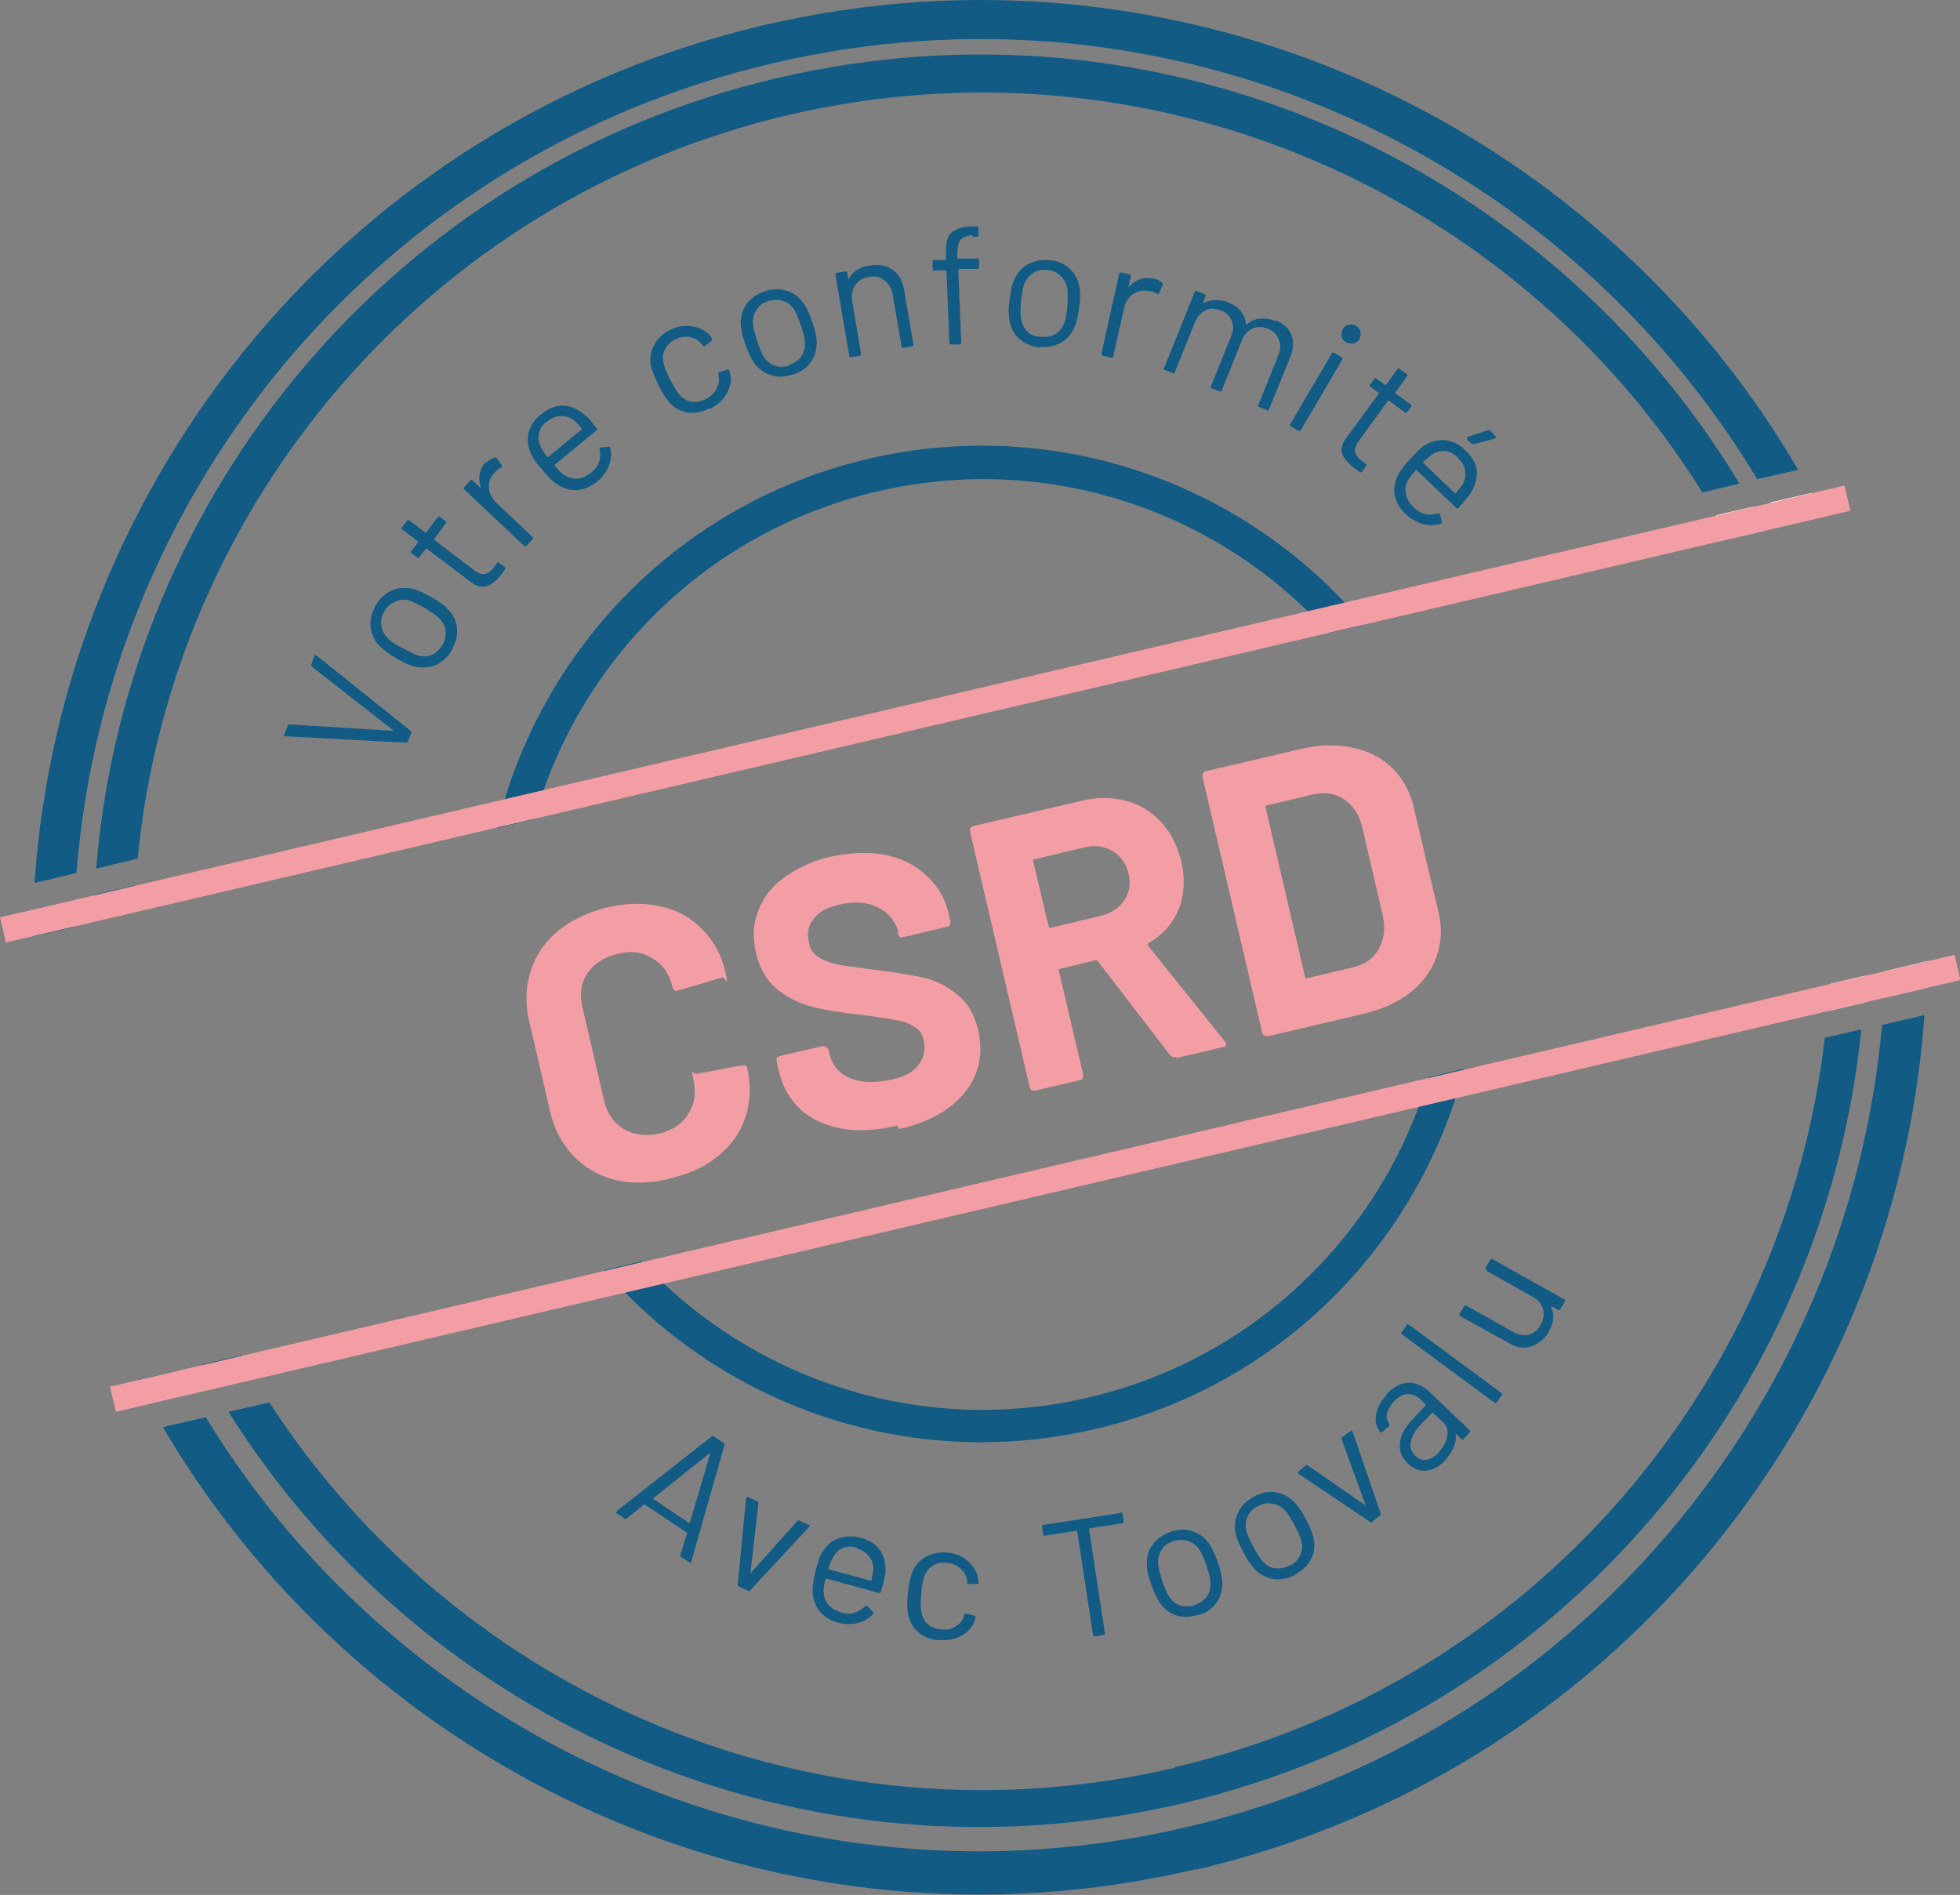 <!--?xml version="1.0" encoding="UTF-8"?--><svg id="Calque_1" data-name="Calque 1" xmlns="http://www.w3.org/2000/svg" version="1.1" viewBox="0 0 397.2 384">
  <rect x="0" y="0" width="397.2" height="384" fill="#808080" stroke="none"/>
  <defs>
    <style>
      .cls-1 {
        fill: #115b85;
      }

      .cls-1, .cls-2, .cls-3, .cls-4 {
        stroke-width: 0px;
      }

      .cls-2 {
        fill: #f39ea5;
      }

      .cls-3 {
        fill: #115b85;
      }

      .cls-4 {
        fill: #fff;
      }
    </style>
  </defs>
  <path class="cls-1" d="M242.3,378.9c83.9-19.6,141.9-91.5,147.7-173.2l-8.6,2c-6.8,76.8-61.9,144.1-141.1,162.6-79.2,18.5-158.4-17.2-198.6-83.1l-8.7,2c41.5,70.6,125.4,109.3,209.3,89.6Z"></path>
  <path class="cls-4" d="M390.5,194.8c0,1.8,0,3.6-.2,5.4l-8.5,2c.1-1.8.2-3.6.2-5.4l8.4-2Z"></path>
  <path class="cls-4" d="M369.6,104.7c-.8-1.6-1.7-3.2-2.5-4.8l-8.3,1.9c.9,1.6,1.7,3.2,2.6,4.8l8.2-1.9Z"></path>
  <path class="cls-4" d="M357.8,107.5c-.8-1.6-1.7-3.2-2.6-4.8l-7.4,1.7c.9,1.6,1.8,3.2,2.7,4.8l7.3-1.7Z"></path>
  <path class="cls-1" d="M49,274.7c.9,1.6,1.8,3.2,2.8,4.7l-8.2,1.9c-.9-1.6-1.8-3.2-2.7-4.8l8.2-1.9Z"></path>
  <path class="cls-1" d="M27.1,184.9c0-1.8.2-3.6.3-5.5l-8.3,1.9c0,1.8-.2,3.6-.2,5.4l8.2-1.9Z"></path>
  <path class="cls-1" d="M14.9,187.8c0-1.8,0-3.6.2-5.4l-8.4,2c0,1.8-.1,3.6-.1,5.4l8.3-1.9Z"></path>
  <path class="cls-1" d="M27.8,279.7c.8,1.6,1.7,3.2,2.5,4.8l8.6-2c-.9-1.6-1.8-3.2-2.6-4.8l-8.6,2Z"></path>
  <path class="cls-4" d="M370.8,199.4c0,1.8-.2,3.7-.4,5.5l7.3-1.7c.1-1.8.2-3.6.3-5.5l-7.2,1.7Z"></path>
  <path class="cls-1" d="M238.2,358.2c-72.6,17-145.3-14.8-183.6-74l-8.3,1.9c39.7,63.2,116.4,97.3,193.1,79.4,76.7-18,130.3-82.6,137.8-156.9l-7.4,1.7c-8.1,70.1-59,130.8-131.7,147.8Z"></path>
  <path class="cls-1" d="M7,178.9C12.6,97,70.7,24.8,154.8,5.1c84.1-19.7,168.2,19.2,209.6,90.1l-8.3,1.9C316.1,30.5,236.4-5.9,156.7,12.8,76.9,31.4,21.6,99.4,15.5,176.9l-8.4,2Z"></path>
  <path class="cls-1" d="M19.5,175.9C25.7,100.3,79.7,34,157.6,15.8s155.7,17.2,194.9,82.2l-7.5,1.8C307.1,39,233.4,6.1,159.8,23.3,86.2,40.6,34.8,102.7,27.9,174l-8.4,2Z"></path>
  <path class="cls-3" d="M296.7,216.7c-9.2,35.1-37,64.1-74.8,72.9-37.8,8.8-75.6-4.8-99.4-32.2l7.5-1.8c22.3,23.9,56.5,35.6,90.6,27.6s59.6-33.6,68.9-64.9l7.1-1.7Z"></path>
  <path class="cls-3" d="M276.5,126.6c-23.7-28.4-62.2-42.6-100.6-33.6-38.4,9-66.6,38.9-75.2,74.8l7.6-1.8c9-32,34.7-58.2,69.4-66.4,34.7-8.1,69.3,4,91.6,28.7l7.3-1.7Z"></path>
  <path class="cls-2" d="M1.2,191l373.8-87.5-1.2-5.1L0,185.9l1.2,5.1Z"></path>
  <path class="cls-2" d="M23.5,286.1l373.8-87.5-1.2-5.1L22.3,281l1.2,5.1Z"></path>
  <path class="cls-2" d="M135.6,238.9c-4,.9-7.7,1-11,.2-3.4-.9-6.2-2.5-8.5-5-2.3-2.4-3.9-5.5-4.7-9.2l-4.1-17.7c-.9-3.7-.8-7.1.2-10.3,1-3.2,2.8-5.9,5.5-8.2,2.7-2.2,6-3.8,10-4.8,3.9-.9,7.6-1,10.9-.2,3.4.7,6.2,2.3,8.4,4.6,2.3,2.3,3.9,5.2,4.7,8.7s-.1.8-.7,1.1l-8.8,2.6h-.2c-.5.2-.8,0-1-.6-.6-2.7-2-4.7-4.1-5.9-2-1.3-4.4-1.6-7.1-.9s-4.8,2-6.1,4c-1.3,2-1.6,4.4-.9,7.1l4.3,18.5c.6,2.7,1.9,4.6,4,5.9,2.1,1.2,4.5,1.5,7.2.9s4.7-2,5.9-4c1.3-2,1.6-4.4,1-7s.1-.9.7-1.1l9.1-1.7c.3,0,.5,0,.7,0,.2.1.4.3.4.5.8,3.5.7,6.8-.3,9.9-1,3.1-2.8,5.7-5.5,7.9-2.6,2.2-5.9,3.7-9.8,4.6Z"></path>
  <path class="cls-2" d="M181.8,228.1c-4.1,1-7.8,1.2-11.2.6-3.4-.6-6.2-1.9-8.4-3.9-2.2-2.1-3.7-4.7-4.4-7.9l-.4-1.7c0-.3,0-.5,0-.7s.4-.4.6-.5l8.7-2c.3,0,.5,0,.7.2.2.1.4.3.5.5l.3,1.2c.5,2,1.8,3.6,4.1,4.6,2.2.9,4.9,1,8.2.3s4.6-1.7,5.7-3.1c1.1-1.5,1.4-3.1,1-4.8s-.9-2.2-1.9-2.8c-1-.7-2.3-1.2-3.9-1.4-1.5-.3-4-.7-7.3-1.1-3.7-.4-6.9-.9-9.6-1.6-2.6-.7-5-1.9-7.1-3.6-2.1-1.8-3.5-4.2-4.2-7.3s-.6-5.9.5-8.6c1-2.7,2.8-5,5.4-6.8s5.6-3.3,9.3-4.1,7.5-1,10.8-.4c3.4.7,6.2,2,8.5,4.2,2.3,2,3.9,4.7,4.6,8l.3,1.2c0,.3,0,.5-.1.8s-.3.3-.6.4l-8.8,2.1c-.3,0-.5,0-.7,0-.2-.2-.3-.4-.4-.6v-.6c-.6-2.1-2-3.8-4.1-4.8-2.1-1.1-4.7-1.3-7.7-.6s-4.2,1.5-5.3,2.9c-1.1,1.3-1.4,2.9-1,4.7s.9,2.3,1.9,3c1,.7,2.4,1.2,4.1,1.6,1.7.3,4.4.6,7.9,1.1,3.9.5,7.1,1,9.3,1.5,2.3.5,4.6,1.6,6.7,3.3,2.2,1.6,3.6,4,4.4,7.2,1.1,4.8.3,9-2.6,12.7-2.9,3.6-7.3,6.1-13.4,7.5Z"></path>
  <path class="cls-2" d="M238.3,214.2c-.5.1-.9,0-1.2-.4l-14.6-19c-.2-.2-.3-.2-.5-.2l-7.1,1.7c-.3,0-.4.2-.3.5l4.9,20.9c0,.3,0,.5-.1.8-.1.2-.3.3-.6.4l-9,2.1c-.3,0-.5,0-.7,0-.2-.2-.3-.4-.4-.6l-12.1-51.8c0-.3,0-.5,0-.7.2-.3.4-.4.6-.5l21.9-5.1c3.3-.8,6.3-.8,9.1,0,2.8.7,5.2,2.2,7.1,4.3,2,2.1,3.3,4.8,4.1,8s.6,6.7-.5,9.6c-1.2,2.9-3.2,5.2-6.1,6.9-.2.2-.3.4-.1.6l15.5,19.3c.2.2.2.3.3.4,0,.4-.1.7-.7.8l-9.4,2.2ZM209.7,174.1c-.3,0-.4.2-.3.5l3.1,13.1c0,.3.2.4.5.3l10-2.4c2.1-.5,3.7-1.5,4.8-3.1,1.1-1.6,1.4-3.4.9-5.5s-1.6-3.5-3.2-4.5c-1.6-1-3.5-1.3-5.7-.8l-10,2.4Z"></path>
  <path class="cls-2" d="M256.9,209.9c-.3,0-.5,0-.7,0-.2-.2-.3-.4-.4-.6l-12.1-51.8c0-.3,0-.5,0-.7.2-.3.4-.4.6-.5l19.2-4.5c3.8-.9,7.3-1,10.5-.3,3.2.6,5.9,2,8.1,4.1,2.2,2.1,3.6,4.7,4.4,8l5,21.2c.8,3.2.6,6.2-.4,9.1-1,2.8-2.8,5.3-5.4,7.3-2.6,2-5.7,3.4-9.6,4.3l-19.2,4.5ZM264.5,197.9c0,.3.2.4.5.3l9.3-2.2c2.4-.6,4.1-1.8,5.1-3.7,1.1-1.9,1.4-4.2.8-6.9l-4.1-17.6c-.6-2.7-1.9-4.6-3.7-5.8-1.8-1.2-3.9-1.6-6.4-1l-9.2,2.2c-.3,0-.4.2-.3.5l8,34.4Z"></path>
  <path class="cls-1" d="M82.6,150.2c0,.2-.2.3-.4.3l-24.4-1.3h-.1c-.1,0-.2-.2-.1-.4l.7-1.7c0-.2.2-.3.4-.3l20.9,1.3c0,0,0,0,.1,0,0,0,0,0,0-.1l-16.5-12.9c-.1-.1-.2-.3-.1-.5l.6-1.7c0-.2.2-.3.4-.1l19.1,15.3c.1.1.2.3.1.5l-.7,1.8Z"></path>
  <path class="cls-1" d="M91.6,131.7c-.8,1.4-1.9,2.4-3.2,3-1.3.6-2.7.7-4.2.4-1.1-.2-2.4-.8-3.9-1.7-1.5-.9-2.6-1.7-3.4-2.5-1-1.1-1.6-2.4-1.8-3.8-.1-1.4.2-2.9,1-4.4.8-1.4,1.9-2.4,3.2-3,1.3-.6,2.7-.7,4.2-.4,1,.2,2.3.8,3.9,1.7,1.6.9,2.7,1.7,3.4,2.5,1.1,1.1,1.7,2.4,1.8,3.8.2,1.4-.2,2.8-1,4.3ZM89.7,130.7c.5-.9.7-1.9.6-2.9-.1-1-.6-1.8-1.4-2.6-.6-.6-1.6-1.2-2.8-2-1.3-.7-2.3-1.2-3.1-1.5-1-.3-2-.2-2.9.2-.9.4-1.7,1-2.2,2-.6,1-.8,1.9-.6,2.9.1,1,.6,1.8,1.3,2.6.6.6,1.6,1.2,2.9,1.9,1.3.7,2.3,1.2,3.1,1.5,1,.3,2,.3,2.9-.1.9-.4,1.6-1.1,2.2-2.1Z"></path>
  <path class="cls-1" d="M90.3,105.6c.2.1.2.3,0,.5l-2.3,3.1c0,0,0,.1,0,.2l8,6.1c.9.7,1.6.9,2.3.8.6-.1,1.3-.6,1.9-1.5l.5-.7c.1-.2.3-.2.5,0l1.1.8c.2.1.2.3,0,.5-.1.2-.4.6-.7,1-1,1.3-2,2.1-3,2.4-1,.3-2.2,0-3.5-1.1l-8.6-6.5c0,0-.1,0-.2,0l-1.3,1.7c-.1.2-.3.2-.5,0l-1.1-.8c-.2-.1-.2-.3,0-.5l1.3-1.7c0,0,0-.1,0-.2l-3.2-2.4c-.2-.1-.2-.3,0-.5l1-1.3c.1-.2.3-.2.5,0l3.2,2.4c0,0,.1,0,.2,0l2.3-3.1c.1-.2.3-.2.5,0l1.1.8Z"></path>
  <path class="cls-1" d="M98.5,93.8c.5-.5,1.1-.9,1.7-1.1.2,0,.3,0,.5.2l1,1.4c.1.2,0,.4-.2.5-.4.2-.7.4-1.1.8l-.3.3c-.8.9-1.1,1.9-1,3,0,1.1.6,2.1,1.5,3l7.3,6.9c.2.2.2.3,0,.5l-1.2,1.3c-.2.2-.3.2-.5,0l-12.1-11.4c-.2-.2-.2-.3,0-.5l1.2-1.3c.2-.2.3-.2.5,0l1.5,1.4s0,0,.1,0c0,0,0,0,0-.1-.3-.9-.3-1.8-.2-2.7.2-.9.6-1.7,1.3-2.4Z"></path>
  <path class="cls-1" d="M118.6,84.1c.5.4,1,1,1.6,1.8l.7.8c.1.2.1.3,0,.5l-8.5,7c0,0,0,.1,0,.2.8.9,1.4,1.5,1.7,1.7.8.6,1.8.9,2.8.9,1,0,2-.5,3-1.3.7-.6,1.3-1.3,1.5-2.1.3-.8.3-1.6.1-2.5,0-.2,0-.4.3-.4l1.5-.2c.2,0,.3,0,.4.3.3,1.2.1,2.4-.3,3.6-.5,1.2-1.3,2.3-2.4,3.2-1.3,1-2.6,1.6-3.9,1.7-1.3.1-2.6-.2-3.8-.9-1-.6-2.2-1.7-3.5-3.3-.6-.7-1.1-1.3-1.4-1.8-.4-.5-.6-1-.8-1.4-.6-1.4-.8-2.8-.5-4.2.4-1.4,1.2-2.7,2.5-3.7,1.6-1.3,3.2-1.9,4.7-1.8,1.5.1,3,.8,4.4,2.1ZM110.8,85.4c-.9.7-1.4,1.5-1.6,2.5-.2.9,0,1.8.4,2.7.2.5.6,1.1,1.3,2,0,0,.1,0,.2,0l6.8-5.6c0,0,0-.1,0-.2-.7-.8-1.2-1.3-1.5-1.6-.8-.6-1.8-.9-2.7-.9-1,0-1.9.4-2.8,1.1Z"></path>
  <path class="cls-1" d="M143.7,82.8c-1.5.7-2.9,1-4.3.8-1.4-.2-2.7-.9-3.7-2-.7-.8-1.5-2-2.3-3.6-.7-1.5-1.2-2.8-1.5-3.9-.3-1.4,0-2.8.6-4.1.7-1.3,1.7-2.3,3.2-3.1,1.5-.8,3-1,4.4-.8,1.5.2,2.7.8,3.6,1.7.3.3.5.6.6.8h0c0,.2,0,.3-.1.5l-1.4,1h0c-.1.1-.3,0-.4-.1l-.3-.4c-.6-.7-1.3-1.1-2.3-1.3-1-.2-2,0-3,.5-1,.5-1.7,1.2-2.1,2.1-.4.9-.5,1.8-.2,2.8.2.9.6,1.9,1.3,3.2.7,1.3,1.3,2.3,1.8,3,.7.8,1.5,1.3,2.4,1.5,1,.2,1.9,0,3-.5,1-.5,1.7-1.2,2.2-2.1.5-.9.6-1.8.4-2.7h0c0-.1,0-.3,0-.3,0-.2,0-.4.2-.4l1.6-.5c.2,0,.4,0,.4.2l.2.7c.3,1.3,0,2.6-.7,3.9s-1.8,2.3-3.3,3.1Z"></path>
  <path class="cls-1" d="M160.6,75.9c-1.6.5-3,.6-4.4.1-1.4-.4-2.5-1.3-3.4-2.5-.6-.9-1.2-2.2-1.8-3.8-.6-1.7-.8-3-.9-4.1,0-1.5.4-2.9,1.2-4,.9-1.2,2.1-2,3.7-2.6,1.5-.5,3-.5,4.4-.1,1.4.4,2.5,1.3,3.4,2.5.6.8,1.2,2.1,1.8,3.8.6,1.7.9,3.1.9,4.1,0,1.5-.3,2.9-1.2,4.1-.8,1.2-2,2-3.6,2.5ZM160,73.9c1-.3,1.8-.9,2.4-1.7.5-.8.8-1.8.7-2.8,0-.8-.3-2-.8-3.4-.5-1.4-.9-2.5-1.3-3.2-.6-.9-1.3-1.5-2.3-1.8-.9-.3-1.9-.3-3,0-1.1.4-1.9.9-2.4,1.8-.5.8-.8,1.7-.7,2.8,0,.8.4,1.9.8,3.4.5,1.4.9,2.5,1.3,3.2.6.9,1.3,1.5,2.2,1.9.9.3,2,.3,3,0Z"></path>
  <path class="cls-1" d="M176.4,53.8c1.8-.3,3.3,0,4.5.9,1.3.9,2,2.2,2.3,4l1.9,11.1c0,.2,0,.4-.3.4l-1.7.3c-.2,0-.4,0-.4-.3l-1.8-10.6c-.2-1.2-.8-2.2-1.7-2.8-.9-.7-1.9-.9-3.1-.7-1.2.2-2.2.8-2.8,1.7-.6.9-.8,2-.6,3.2l1.8,10.7c0,.2,0,.4-.3.4l-1.7.3c-.2,0-.4,0-.4-.3l-2.8-16.4c0-.2,0-.4.3-.4l1.7-.3c.2,0,.4,0,.4.3l.2,1.4s0,0,0,0c0,0,0,0,0,0,.8-1.6,2.1-2.5,4.2-2.9Z"></path>
  <path class="cls-1" d="M197.1,47.7c-1.3,0-2.1.4-2.5,1-.4.6-.6,1.5-.6,2.9v.7c0,0,0,.1.2.1h3.8c.2-.2.3,0,.4.2v1.5c0,.2,0,.3-.3.4h-3.8c0,.2-.1.2-.1.3l.6,14.6c0,.2-.1.3-.3.4h-1.7c-.2,0-.3,0-.4-.3l-.6-14.6c0,0,0-.1-.1-.1h-2.3c-.2,0-.3,0-.4-.2v-1.5c0-.2,0-.3.3-.4h2.3c0,0,.1-.1.1-.2v-.8c0-1.4,0-2.5.3-3.3.3-.8.8-1.4,1.6-1.8.8-.4,1.9-.7,3.3-.7h1c.2,0,.3,0,.4.3v1.4c0,.2,0,.3-.3.4h-.8Z"></path>
  <path class="cls-1" d="M210.8,70.4c-1.6-.1-3-.7-4.1-1.6-1.1-.9-1.8-2.2-2.1-3.7-.2-1.1-.3-2.5,0-4.2.2-1.7.4-3.1.9-4.1.6-1.4,1.5-2.5,2.7-3.2,1.3-.7,2.7-1,4.4-.9,1.6.1,3,.7,4,1.6,1.1.9,1.8,2.2,2.1,3.6.2,1,.3,2.4,0,4.2-.2,1.8-.5,3.2-.9,4.1-.6,1.4-1.5,2.5-2.7,3.2-1.2.7-2.7,1-4.3.9ZM211,68.3c1.1,0,2-.1,2.9-.6.8-.5,1.4-1.3,1.8-2.3.3-.8.5-1.9.6-3.4.1-1.5.1-2.6,0-3.5-.2-1-.6-1.9-1.4-2.6-.7-.7-1.6-1.1-2.7-1.2-1.1-.1-2.1.1-2.9.7-.8.5-1.4,1.3-1.8,2.3-.3.8-.4,1.9-.6,3.4-.1,1.5-.1,2.6,0,3.5.2,1,.6,1.9,1.3,2.6.7.7,1.7,1,2.8,1.1Z"></path>
  <path class="cls-1" d="M233.7,56.4c.7.2,1.3.4,1.8.9.2.1.2.3.1.5l-.7,1.6c-.1.2-.3.2-.5.1-.3-.2-.8-.4-1.2-.5h-.4c-1.2-.3-2.2,0-3.2.6-.9.6-1.5,1.6-1.8,2.8l-2.2,9.8c0,.2-.2.3-.4.3l-1.7-.4c-.2,0-.3-.2-.3-.4l3.6-16.2c0-.2.2-.3.4-.3l1.7.4c.2,0,.3.2.3.4l-.5,2c0,0,0,.1,0,.1,0,0,0,0,.1,0,.6-.7,1.4-1.2,2.2-1.5.8-.3,1.7-.3,2.7-.1Z"></path>
  <path class="cls-1" d="M258.5,64.9c1.6.6,2.6,1.6,3.2,2.9.5,1.3.5,2.8-.2,4.5l-4.3,10.6c0,.2-.2.3-.4.2l-1.6-.6c-.2,0-.3-.2-.2-.4l4.1-10.2c.5-1.2.5-2.2,0-3.2-.4-1-1.1-1.7-2.2-2.1-1.1-.4-2.2-.5-3.1,0-.9.4-1.7,1.2-2.1,2.3l-4.1,10.2c0,.2-.2.3-.4.2l-1.6-.6c-.2,0-.3-.2-.2-.4l4.1-10.2c.5-1.2.5-2.2.1-3.1-.4-1-1.1-1.7-2.2-2.1-1.1-.4-2.2-.5-3.1,0-.9.4-1.6,1.2-2.1,2.3l-4.1,10.2c0,.2-.2.3-.4.2l-1.6-.6c-.2,0-.3-.2-.2-.4l6.2-15.4c0-.2.2-.3.4-.2l1.6.6c.2,0,.3.2.2.4l-.5,1.3s0,0,0,.1c0,0,0,0,.2,0,.7-.4,1.5-.6,2.3-.6.9,0,1.7.1,2.6.5,1.1.4,1.9,1,2.6,1.8.6.8.9,1.6,1,2.6,0,.1,0,.1.2,0,.8-.7,1.7-1.1,2.7-1.1,1-.1,2.1,0,3.1.5Z"></path>
  <path class="cls-1" d="M272.8,69.4c-.5-.3-.8-.7-.9-1.2-.1-.5,0-1,.2-1.5.3-.5.7-.8,1.2-.9.5-.1,1,0,1.5.2.5.3.8.7.9,1.2.1.5,0,1-.2,1.5-.3.5-.7.8-1.2.9-.5.1-1,0-1.5-.2ZM261.6,86.4c-.2-.1-.2-.3-.1-.5l8.4-14.3c.1-.2.3-.2.5-.1l1.5.9c.2.1.2.3.1.5l-8.4,14.3c-.1.2-.3.2-.5.1l-1.5-.9Z"></path>
  <path class="cls-1" d="M285.1,83.5c-.1.2-.3.2-.5,0l-3.1-2.3c0,0-.1,0-.2,0l-5.9,8.1c-.6.9-.9,1.6-.8,2.3.2.6.6,1.3,1.5,1.9l.7.5c.2.1.2.3,0,.5l-.8,1.1c-.1.2-.3.2-.5,0-.2-.1-.6-.4-1-.7-1.3-1-2.1-1.9-2.5-2.9s0-2.2,1-3.5l6.4-8.7c0,0,0-.1,0-.2l-1.7-1.2c-.2-.1-.2-.3,0-.5l.8-1.1c.1-.2.3-.2.5,0l1.7,1.2c0,0,.1,0,.2,0l2.3-3.2c.1-.2.3-.2.5,0l1.4,1c.2.1.2.3,0,.5l-2.3,3.2c0,0,0,.1,0,.2l3.1,2.3c.2.1.2.3,0,.5l-.8,1.1Z"></path>
  <path class="cls-1" d="M297.8,100.3c-.4.5-.9,1.1-1.5,1.8l-.7.8c-.2.2-.3.2-.5,0l-8-7.6c0,0-.1,0-.2,0-.8.9-1.3,1.6-1.5,1.9-.5.9-.7,1.9-.5,2.9.2,1,.7,1.9,1.7,2.8.7.7,1.5,1.1,2.3,1.3.8.2,1.7.1,2.5-.2.2,0,.4,0,.4.2l.4,1.5c0,.2,0,.4-.2.4-1.2.4-2.4.4-3.6.1-1.2-.3-2.4-1-3.5-2-1.2-1.1-1.9-2.3-2.2-3.6-.3-1.3-.1-2.6.4-3.9.5-1.1,1.4-2.4,2.8-3.8.7-.7,1.2-1.3,1.6-1.7.5-.4.9-.8,1.3-1,1.3-.8,2.7-1.1,4.1-1,1.5.2,2.8.8,4,2,1.5,1.4,2.3,2.9,2.4,4.4,0,1.5-.4,3.1-1.5,4.7ZM295.4,92.7c-.8-.8-1.7-1.2-2.6-1.3-.9,0-1.8.1-2.6.7-.4.3-1,.8-1.8,1.5,0,0,0,.1,0,.2l6.4,6.1c0,0,.1,0,.2,0,.7-.8,1.1-1.4,1.4-1.7.5-.9.7-1.9.5-2.8-.1-1-.6-1.8-1.5-2.6ZM297.4,89c0,0-.1-.2-.1-.3,0,0,.1-.2.2-.2l4-1.3c.2,0,.3,0,.5.1l1.1,1.1c0,0,.1.2,0,.3,0,0,0,.1-.2.2l-4.2,1.1c-.2,0-.3,0-.5-.1l-.9-.8Z"></path>
  <path class="cls-1" d="M138.1,315.6c-.2-.1-.2-.3-.2-.5l1.3-4.3c0,0,0-.1,0-.2l-8.5-5.7c0,0-.1,0-.2,0l-3.5,2.8c-.2.1-.3.1-.5,0l-1.5-1c-.2-.1-.2-.3,0-.5l19.2-15.1c.2-.1.3-.1.5,0l1.9,1.3c.2.1.2.3.2.5l-6.7,23.5h0c0,.3-.2.3-.4.2l-1.5-1ZM132.3,303.5s0,0,0,.1c0,0,0,0,0,.1l7.3,4.9s0,0,.1,0c0,0,0,0,.1,0l4.1-14c0,0,0,0,0-.1,0,0,0,0-.1,0l-11.4,9.1Z"></path>
  <path class="cls-1" d="M149.8,321.5c-.2,0-.3-.2-.3-.4l1.7-17.5h0c0-.3.2-.3.4-.2l1.8.8c.2,0,.3.2.3.4l-1.6,14c0,0,0,0,0,.1,0,0,0,0,.1,0l9.4-10.5c.1-.1.3-.2.5,0l1.8.8c.2.1.3.3,0,.5l-11.9,12.8c-.1.1-.3.2-.5,0l-1.8-.8Z"></path>
  <path class="cls-1" d="M179.3,319.2c0,.6-.2,1.4-.5,2.3l-.3,1.1c0,.2-.2.3-.4.2l-10.6-2.9c0,0-.1,0-.2,0-.3,1.2-.4,2-.4,2.4,0,1.1.3,2,.9,2.8s1.6,1.3,2.8,1.7c.9.2,1.8.3,2.6,0,.8-.2,1.5-.7,2.1-1.3.2-.2.4-.2.5,0l1.1,1.1c.1.2.1.3,0,.5-.8.9-1.9,1.5-3.1,1.8-1.3.3-2.6.3-4-.1-1.6-.4-2.8-1.2-3.6-2.2-.9-1-1.3-2.2-1.5-3.6-.1-1.2.1-2.7.6-4.7.2-.9.5-1.7.6-2.2.2-.6.4-1.1.7-1.5.8-1.3,1.8-2.3,3.2-2.8,1.4-.5,2.9-.6,4.5-.2,2,.5,3.4,1.5,4.2,2.8.8,1.3,1.1,2.9.9,4.8ZM173.7,313.6c-1.1-.3-2.1-.2-2.9.1-.9.4-1.5,1-2,1.9-.3.4-.5,1.1-.9,2.2,0,0,0,.1,0,.2l8.5,2.3c0,0,.1,0,.2,0,.2-1,.3-1.7.4-2.2,0-1.1-.3-2-.9-2.7-.6-.8-1.4-1.3-2.5-1.6Z"></path>
  <path class="cls-1" d="M190.1,332.4c-1.6-.2-3-.7-4.1-1.7-1.1-1-1.7-2.2-2-3.7-.2-1-.2-2.4,0-4.3.2-1.6.4-3,.9-4.1.5-1.4,1.5-2.4,2.7-3.1,1.3-.7,2.7-1,4.3-.9,1.7.2,3,.7,4.2,1.7,1.1,1,1.8,2.1,2.1,3.4,0,.4.1.8.1,1h0c0,.2-.1.3-.3.3h-1.7c0,0,0,0,0,0-.2,0-.3-.1-.3-.3v-.5c-.2-.9-.6-1.7-1.3-2.3-.7-.7-1.7-1.1-2.8-1.2-1.1-.1-2.1,0-2.9.6-.8.5-1.4,1.3-1.7,2.2-.3.8-.5,2-.6,3.4-.1,1.5-.2,2.7,0,3.5.1,1,.5,1.9,1.2,2.6.7.7,1.6,1.1,2.8,1.2,1.1.1,2.1,0,2.9-.6.9-.5,1.5-1.2,1.8-2.1h0c0-.1,0-.3,0-.3,0-.2.2-.3.4-.2l1.6.4c.2,0,.3.2.3.4l-.2.7c-.5,1.3-1.4,2.3-2.7,3-1.3.7-2.8,1-4.4.8Z"></path>
  <path class="cls-1" d="M227.1,306.5c.2,0,.4,0,.4.3l.2,1.5c0,.2,0,.4-.3.4l-6.6,1c0,0-.1,0-.1.2l3.2,21c0,.2,0,.4-.3.4l-1.7.3c-.2,0-.4,0-.4-.3l-3.2-21c0,0,0-.1-.2-.1l-6.3,1c-.2,0-.4,0-.4-.3l-.2-1.5c0-.2,0-.4.3-.4l15.6-2.4Z"></path>
  <path class="cls-1" d="M242.9,327.2c-1.6.5-3,.6-4.4.2s-2.5-1.3-3.4-2.5c-.6-.9-1.2-2.2-1.8-3.8-.6-1.7-.9-3-.9-4.1,0-1.5.3-2.9,1.2-4,.9-1.2,2.1-2,3.7-2.6,1.5-.5,3-.6,4.3-.1,1.4.4,2.5,1.2,3.4,2.5.6.8,1.2,2.1,1.8,3.8.6,1.7.9,3.1.9,4.1,0,1.5-.3,2.9-1.2,4.1-.8,1.2-2,2-3.6,2.5ZM242.2,325.2c1-.3,1.8-.9,2.4-1.7.5-.8.8-1.8.7-2.8,0-.8-.3-2-.8-3.4-.5-1.4-.9-2.5-1.4-3.2-.6-.9-1.4-1.5-2.3-1.8-.9-.3-1.9-.3-3,0-1.1.4-1.9.9-2.4,1.8-.5.8-.8,1.7-.7,2.8,0,.8.4,1.9.8,3.4.5,1.4.9,2.5,1.4,3.2.6.9,1.3,1.5,2.2,1.8.9.3,2,.3,3,0Z"></path>
  <path class="cls-1" d="M262.5,319.1c-1.4.8-2.9,1.1-4.3.9-1.4-.2-2.7-.8-3.8-1.9-.8-.8-1.6-1.9-2.4-3.5-.8-1.5-1.4-2.8-1.6-3.9-.3-1.5-.1-2.9.5-4.2.6-1.3,1.7-2.4,3.2-3.2,1.4-.8,2.8-1.1,4.3-.9,1.4.2,2.7.8,3.8,1.9.7.7,1.6,1.9,2.4,3.5.9,1.6,1.4,2.9,1.6,3.9.3,1.5.2,2.9-.5,4.2-.6,1.3-1.7,2.3-3.1,3.1ZM261.5,317.2c1-.5,1.6-1.2,2-2.1.4-.9.5-1.9.2-2.9-.2-.8-.7-1.9-1.4-3.2-.7-1.3-1.3-2.3-1.9-2.9-.7-.8-1.6-1.2-2.6-1.4-1-.2-1.9,0-2.9.5-1,.5-1.7,1.2-2.1,2.2-.4.9-.5,1.8-.2,2.9.2.8.7,1.8,1.4,3.2.7,1.3,1.3,2.3,1.9,2.9.7.8,1.5,1.3,2.5,1.4,1,.1,2,0,3-.6Z"></path>
  <path class="cls-1" d="M278.3,308.5c-.2.1-.3.1-.5,0l-14.6-9.8h-.1c0-.2,0-.3,0-.5l1.5-1.2c.2-.1.3-.1.5,0l11.5,8s0,0,.1,0c0,0,0,0,0-.1l-4.8-13.2c0-.2,0-.3.2-.5l1.6-1.2c.2-.2.3-.1.4.1l5.7,16.6c0,.2,0,.3-.2.5l-1.6,1.2Z"></path>
  <path class="cls-1" d="M280.9,282.6c1.4-1.5,2.9-2.3,4.4-2.4,1.5,0,2.9.5,4.2,1.7l8.3,7.9c.2.2.2.3,0,.5l-1.2,1.3c-.2.2-.3.2-.5,0l-1-1s0,0-.1,0c0,0,0,0,0,0,.1.9,0,1.8-.4,2.7-.4.9-1,1.7-1.7,2.6-1.1,1.2-2.3,1.9-3.7,2.1-1.3.2-2.6-.2-3.9-1.4-1.2-1.2-1.8-2.5-1.6-4.1.1-1.6,1-3.2,2.5-4.8l2.7-2.9c0,0,0-.1,0-.2l-.9-.9c-.8-.8-1.7-1.2-2.7-1.2-.9,0-1.9.5-2.8,1.5-.8.8-1.2,1.6-1.4,2.4-.2.8,0,1.5.4,2.1.1.2,0,.4,0,.5l-1.4,1.2c-.2.2-.3.2-.4,0-.8-1-1.1-2.2-.8-3.6.2-1.4,1-2.8,2.2-4ZM291.6,294.2c.9-1,1.5-2,1.7-3.2.2-1.2-.1-2.2-1-2.9l-1.9-1.8c0,0-.1,0-.2,0l-2.5,2.6c-1,1.1-1.6,2.2-1.8,3.3-.2,1.1.1,2,.9,2.8.7.7,1.5,1,2.4.8.8-.2,1.7-.7,2.4-1.5Z"></path>
  <path class="cls-1" d="M303.3,284.2c-.1.2-.3.2-.5,0l-18.7-13.8c-.2-.1-.2-.3,0-.5l1-1.4c.1-.2.3-.2.5,0l18.7,13.8c.2.1.2.3,0,.5l-1,1.4Z"></path>
  <path class="cls-1" d="M301.2,257.3c-.2-.1-.2-.3-.1-.5l.9-1.5c.1-.2.3-.2.5-.1l14.5,8.1c.2.1.2.3.1.5l-.9,1.5c-.1.2-.3.2-.5.1l-1.3-.7s0,0-.1,0c0,0,0,0,0,.1.8,1.5.6,3.2-.4,5-.5,1-1.2,1.7-2.1,2.3-.8.6-1.8.9-2.8,1-1,0-2-.2-3-.8l-10.1-5.6c-.2-.1-.2-.3-.1-.5l.9-1.5c.1-.2.3-.2.5-.1l9.4,5.3c1.1.6,2.2.8,3.2.6,1-.3,1.8-.9,2.4-2,.6-1.1.8-2.2.5-3.2-.3-1.1-1-1.9-2.1-2.5l-9.4-5.3Z"></path>
</svg>